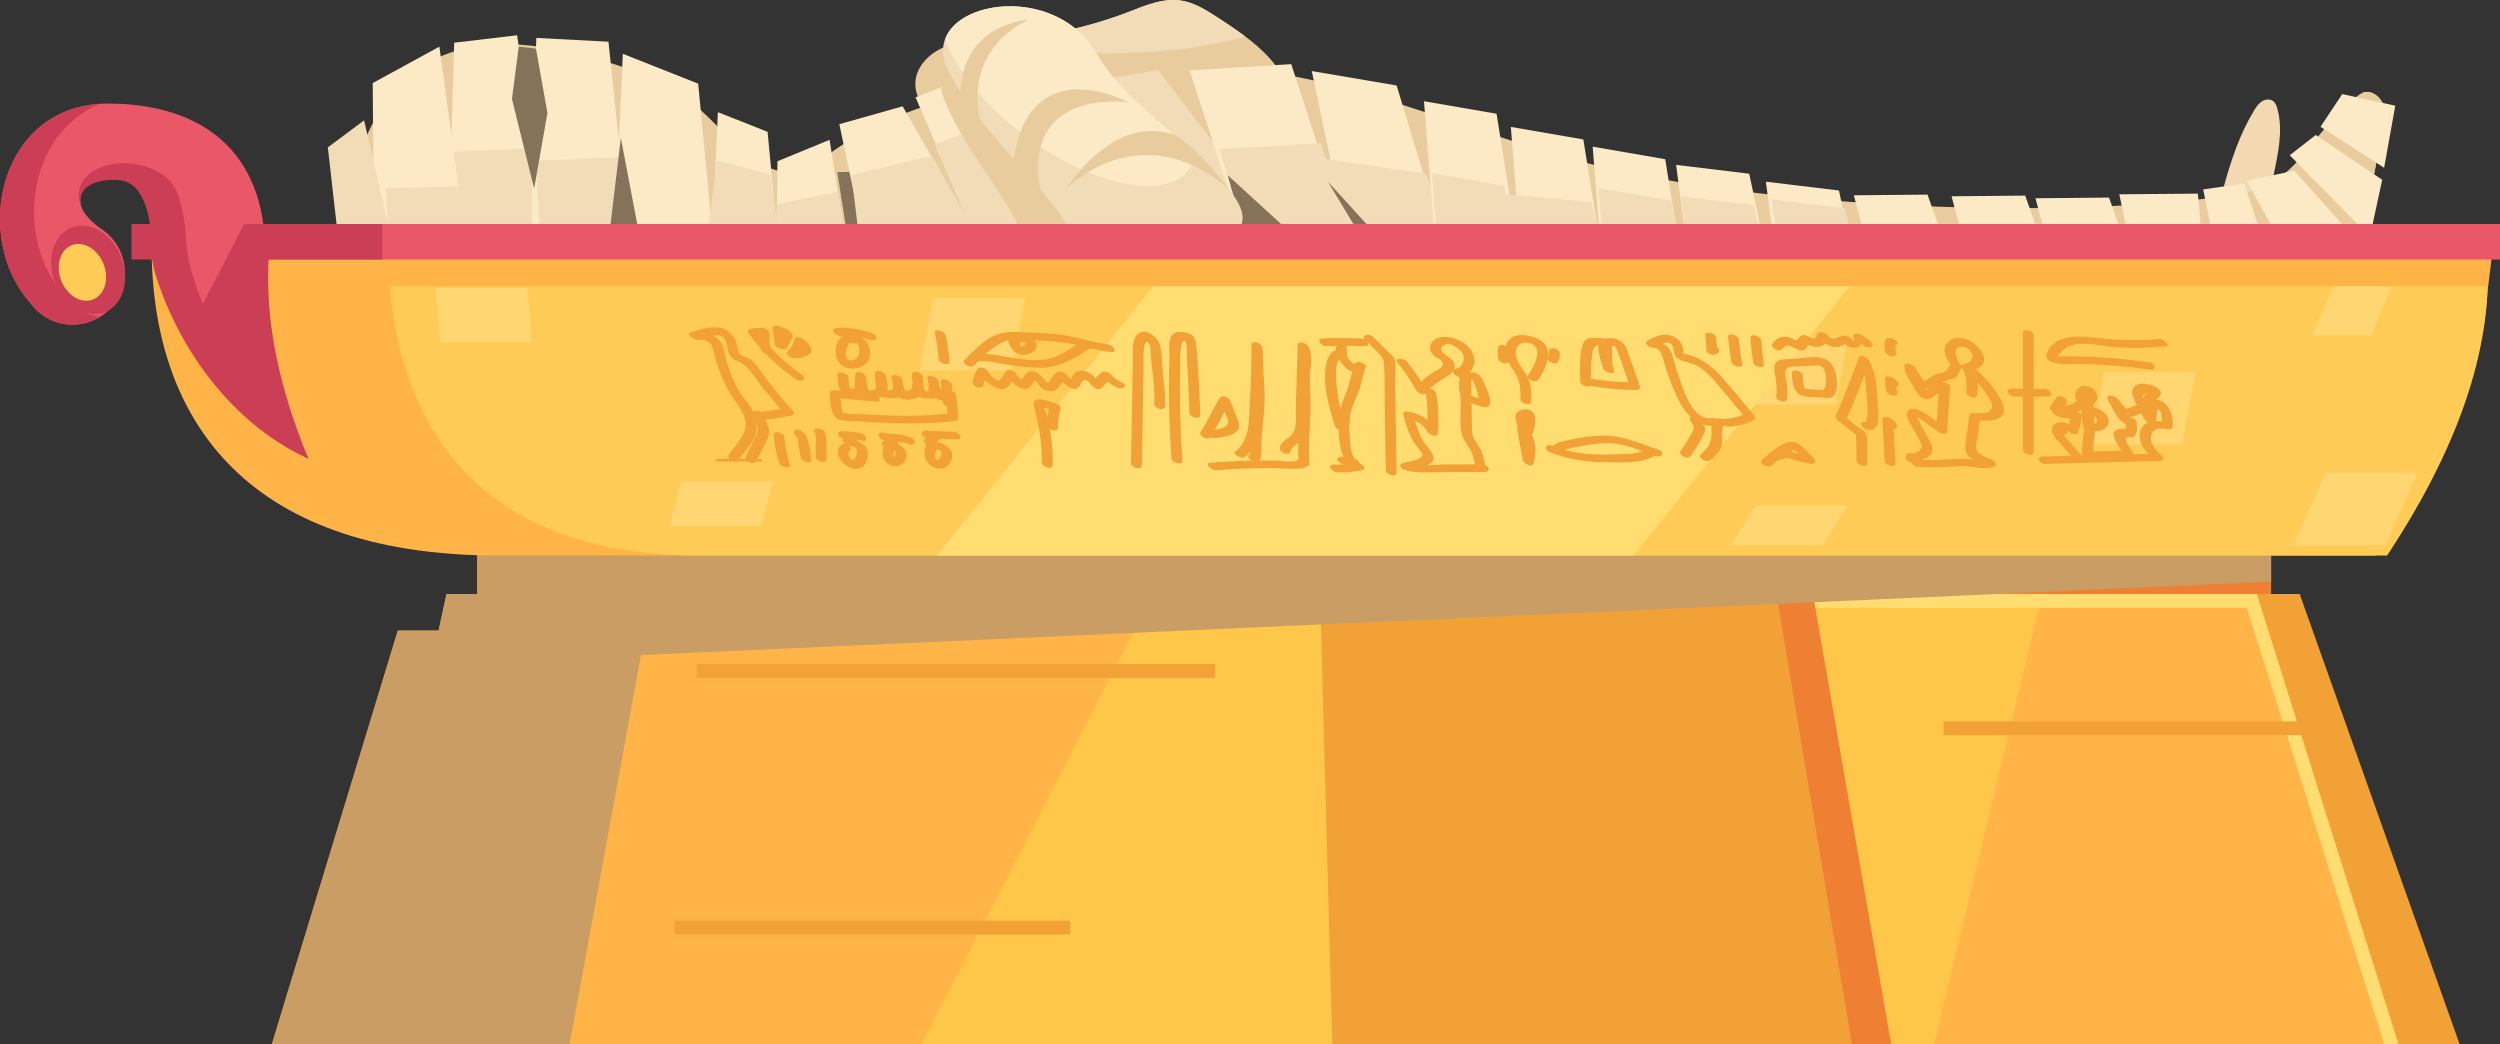 <?xml version="1.0" encoding="UTF-8"?><svg xmlns="http://www.w3.org/2000/svg" viewBox="0 0 328.99 137.39"><rect x="0" y="0" width="328.99" height="137.39" fill="#333333" stroke="none"/><defs><style>.d{fill:#f2a136;}.e{fill:#e8cc9e;}.f{fill:#ffd671;}.g{fill:#ffcb57;}.h{fill:#847259;}.i{isolation:isolate;}.j{fill:#c99d63;mix-blend-mode:multiply;}.k{fill:#ef7f33;}.l{fill:#f2dcb8;}.m{fill:#fce9c5;}.n{fill:#f2d9b1;}.o{fill:#ffc74a;}.p{fill:#ffdd71;}.q{fill:#cc3e56;}.r{fill:#ea5769;}.s{fill:#ffb448;}</style></defs><g class="i"><g id="a"/><g id="b"><g id="c"><g><polygon class="k" points="209 82.98 52.35 82.98 35.78 137.39 214.2 137.39 209 82.98"/><rect class="k" x="62.79" y="68.18" width="236.08" height="18.96"/><polygon class="d" points="302.63 78.17 58.76 78.17 45.91 137.39 323.67 137.39 302.63 78.17"/><polygon class="k" points="112.21 78.17 79.27 78.17 59.93 137.39 97.46 137.39 112.21 78.17"/><polygon class="s" points="296.98 78.17 80.93 78.17 69.54 137.39 315.62 137.39 296.98 78.17"/><polygon class="o" points="268.74 78.17 151.75 78.17 121.28 137.39 254.53 137.39 268.74 78.17"/><polygon class="p" points="295.68 79.99 313.75 137.39 315.62 137.39 296.98 78.17 80.93 78.17 80.58 79.99 295.68 79.99"/><polygon class="k" points="238.57 78.17 176.32 78.17 177.97 137.39 248.87 137.39 238.57 78.17"/><polygon class="d" points="233.76 78.17 173.72 78.17 175.32 137.39 243.7 137.39 233.76 78.17"/><rect class="d" x="88.76" y="121.16" width="52.08" height="1.82"/><rect class="d" x="91.68" y="87.39" width="68.24" height="1.82"/><rect class="d" x="255.76" y="94.93" width="49.86" height="1.82"/><polygon class="j" points="84.35 86.2 298.87 76.54 298.87 68.18 62.79 68.18 62.79 78.17 58.76 78.17 57.72 82.98 52.35 82.98 35.78 137.39 45.91 137.39 74.96 137.39 84.35 86.2"/><path class="n" d="M299.7,14.32c-.1-.38-.25-.78-.57-1.02-.43-.32-1.05-.24-1.49,.05-.44,.29-.75,.75-1.02,1.2-1.92,3.17-3.09,6.74-4.06,10.32-.52,1.89-1.15,4.02-2.89,4.93l8.32,.34c.31-2.32,.7-4.62,1.17-6.91,.6-2.94,1.33-6,.54-8.9Z"/><path class="e" d="M167.99,8.78c-1.98-2.68-4.83-4.56-7.62-6.39-1.6-1.04-3.26-2.11-5.16-2.35-2.28-.28-4.51,.69-6.66,1.52-5.6,2.15-11.54,3.39-17.53,3.68-2.17,.1-4.4,.09-6.44,.83-2.04,.74-3.91,2.45-4.11,4.61-.27,2.99,2.65,5.35,5.53,6.2,2.25,.66,4.66,.76,6.95,.3l36.56,1.01c1.41-3.02,.45-6.72-1.52-9.41Z"/><path class="l" d="M129.03,5.33c4.41,1.04,10.13,1.68,16.42,1.68,7.28,0,13.82-.85,18.41-2.21-1.13-.85-2.31-1.64-3.48-2.41-1.6-1.04-3.26-2.11-5.16-2.35-2.28-.28-4.51,.69-6.66,1.52-5.6,2.15-11.54,3.39-17.53,3.68-.66,.03-1.33,.06-1.99,.09Z"/><path class="e" d="M310.92,12.22c-.38,.14-.69,.41-1.01,.67-6.31,5.14-7.48,11.49-15.52,12.7-22.57,3.38-58.17,1.78-80.5-2.94-17.63-3.72-34.18-12.39-52.14-13.79-8.49-.66-17.01,.34-25.41,1.74-9.59,1.6-19.41,3.88-27.21,9.68-1.02,.76-2.03,1.59-3.23,2.03-5.16,1.89-9.47-3.92-13.5-7.65-3.18-2.94-7.2-4.85-11.34-6.14-10.35-3.22-21.45-4.96-28.79,3.02-3.84,4.18-7.35,12.88-6.45,18.48,.9,5.6,4.87,10.71,10.23,12.57l250.22,.04c2.74,.09,7.67-26.74,7.54-28.15s-1.56-2.78-2.89-2.28Z"/><path class="e" d="M310.92,12.22c-.38,.14-3.68,12.39-6.79,14.53-6.32,4.35-44.54,3.25-98.76,1.17-44.66-1.71-81.81-3.1-93.71-9.33-.86,.54-1.71,1.08-2.53,1.69-1.02,.76-2.03,1.59-3.23,2.03-2.31,.85-4.45,.14-6.47-1.22-2.47,6.69-14.26,10.69-28.46,9.16-9.98-1.07-18.78-4.63-23.99-9.15-1.05,3.14-1.57,6.36-1.16,8.93,.9,5.6,4.87,10.71,10.23,12.57l250.22,.04c2.74,.09,7.67-26.74,7.54-28.15s-1.56-2.78-2.89-2.28Z"/><polygon class="m" points="68.05 4.64 72.24 33.08 58.99 32.3 59.77 5.62 68.05 4.64"/><polygon class="m" points="80.07 5.49 82.88 32.17 69.64 31.48 70.58 4.99 80.07 5.49"/><polygon class="l" points="81.61 20.69 83.28 38.78 71.39 39.04 70.56 21.16 81.61 20.69"/><polygon class="l" points="70.01 19.54 70.03 38.65 58.21 38.87 59 19.99 70.01 19.54"/><polygon class="m" points="91.88 11.01 94.05 33.86 80.8 33.19 81.96 7.08 91.88 11.01"/><polygon class="h" points="81.7 18.15 84.53 33.02 79.9 33.26 81.7 18.15"/><polygon class="h" points="112.55 37.6 110.18 22.65 114.82 22.56 112.55 37.6"/><polygon class="m" points="49.05 10.93 49.22 33.87 61.37 32.03 57.82 6.14 49.05 10.93"/><polygon class="l" points="50.76 24.76 51.55 39.84 63.73 38.37 61.37 24.53 50.76 24.76"/><polygon class="m" points="101.01 17.35 102.44 32.41 93.71 31.97 94.47 14.76 101.01 17.35"/><polygon class="l" points="101.44 23 103.22 38.16 92.35 37.13 94.34 21.1 101.44 23"/><polygon class="m" points="109.17 18.4 111.3 31.83 102.17 33.2 102.31 21.22 109.17 18.4"/><polygon class="m" points="118.78 13.99 127.55 29.31 113.62 31.25 110.45 16.34 118.78 13.99"/><polygon class="l" points="152.43 9.25 167.79 29.43 153.84 29.06 144.56 10.46 152.43 9.25"/><polygon class="m" points="169.92 8.44 177.27 30.98 163.46 30.47 156.54 9.26 169.92 8.44"/><polygon class="l" points="173.82 18.83 181.16 41.37 167.35 40.86 160.43 19.65 173.82 18.83"/><polygon class="m" points="183.79 11.25 190.52 33.48 177.21 31.05 172.62 9.35 183.79 11.25"/><polygon class="l" points="187.7 22.88 195.97 45.16 180.16 42.64 174.44 20.91 187.7 22.88"/><path class="h" d="M164.47,33.5c-.13-.65-2.92-10.45-2.92-10.45l9.03,8.25,8.7,.13-4.54-7.53,9.35,10.26-19.61-.65Z"/><polygon class="m" points="196.94 14.97 200.43 36.78 189.06 34.64 187.39 13.32 196.94 14.97"/><polygon class="l" points="197.97 24.45 201.47 46.26 190.1 44.12 188.43 22.8 197.97 24.45"/><polygon class="m" points="208.36 18.35 211.86 40.15 200.49 38.02 198.82 16.7 208.36 18.35"/><polygon class="l" points="209.42 26.58 214.45 47.95 200.58 46.53 197.78 25.53 209.42 26.58"/><polygon class="m" points="219.14 20.95 222.63 42.75 211.27 40.62 209.59 19.3 219.14 20.95"/><polygon class="l" points="219.92 26.4 223.41 48.2 212.05 46.07 210.37 24.75 219.92 26.4"/><polygon class="m" points="230.19 22.86 234.8 44.45 223.34 42.91 220.57 21.7 230.19 22.86"/><polygon class="l" points="230.81 27.01 235.42 48.6 223.96 47.06 221.19 25.85 230.81 27.01"/><polygon class="m" points="242 25.07 246.62 46.66 235.16 45.12 232.38 23.91 242 25.07"/><polygon class="l" points="242.78 27.4 247.4 49 235.93 47.45 233.16 26.25 242.78 27.4"/><polygon class="m" points="253.65 25.61 261.01 46.43 249.44 46.37 243.96 25.7 253.65 25.61"/><polygon class="m" points="266.51 25.74 273.86 46.56 262.3 46.5 256.82 25.83 266.51 25.74"/><polygon class="m" points="277.54 26 284.9 46.82 273.34 46.76 267.86 26.09 277.54 26"/><polygon class="m" points="289.23 25.48 290.95 44.15 283.12 45.59 278.89 25.57 289.23 25.48"/><polygon class="m" points="295.34 24.16 301.3 42.36 293.97 44.94 289.93 24.92 295.34 24.16"/><polygon class="m" points="301.92 22.46 310.75 32.32 304.31 39.48 295.65 23.8 301.92 22.46"/><polygon class="m" points="304.75 17.76 313.49 23.66 311.87 31.15 301.32 20.43 304.75 17.76"/><polygon class="m" points="308.23 12.38 315.21 13.91 313.74 22.08 305.37 16.69 308.23 12.38"/><polygon class="l" points="122.64 20.5 131.39 36.2 113.92 38.36 112.04 23.02 122.64 20.5"/><polygon class="m" points="128.13 9.83 142.57 30.35 129.07 32.68 120.48 12.8 128.13 9.83"/><polygon class="l" points="130.66 16.07 145.1 36.58 131.6 38.91 123.01 19.03 130.66 16.07"/><polygon class="l" points="110.31 25.2 111.68 34.27 102.48 35.05 102.28 26.88 110.31 25.2"/><polygon class="l" points="43.14 19.39 44.85 34.41 51.79 32.62 47.91 15.84 43.14 19.39"/><path class="e" d="M157.61,27.71c-3.37-6.62-7.94-12.43-13.54-17.24-1.23-1.05-2.55-2.08-4.33-2.42-1.89-.36-4.14,.09-6.33,.54-2.45,.51-4.89,1.04-7.35,1.6-.75,.17-1.7,.49-2.05,1.2-.21,.43-.09,.82,.04,1.17,2.66,7.06,8.02,12.35,10.97,19.23,6.09,.58,12.31,.89,18.65,.9,1.21,0,2.71-.14,3.71-1.2,1.17-1.24,.77-2.72,.23-3.77Z"/><g><path class="l" d="M162.39,25.81c-5.14-7.24-13.75-11.4-18.15-18.87-6.04-10.26-23.77-6.31-19.47,2.28,4.02,8.02,11.33,13.52,16.11,21.05,6.25,.64,12.55,.98,18.89,.98,1.21,0,2.67-.15,3.39-1.31,.84-1.35,.04-2.97-.78-4.13Z"/><path class="m" d="M156.4,22.38c.47-.64,.72-1.4,.82-2.24-4.62-4.25-9.87-7.89-12.99-13.2-4.95-8.42-17.77-7.27-19.84-1.84,1.36,4.07,5.27,8.96,10.84,13.03,8.74,6.38,18.22,8.28,21.17,4.24Z"/></g><path class="s" d="M327.18,32.34H19.94c0,21.82,11.43,40.77,45.71,40.77h246.99c10.9-14.83,15.89-28.45,14.54-40.77Z"/><path class="g" d="M327.2,32.34H51.1c0,21.82,10.27,40.77,41.08,40.77h221.95c9.8-14.83,14.28-28.45,13.07-40.77Z"/><g><polygon class="f" points="318.15 62.2 306.07 62.2 301.79 71.75 313.87 71.75 318.15 62.2"/><polygon class="f" points="243.16 44.28 231.08 44.28 229.52 53.24 241.6 53.24 243.16 44.28"/><polygon class="f" points="101.75 63.37 89.67 63.37 88.11 69.21 100.19 69.21 101.75 63.37"/><polygon class="f" points="69.41 37.85 57.34 37.85 57.92 45.06 70 45.06 69.41 37.85"/><polygon class="f" points="243.16 66.49 231.08 66.49 227.77 71.75 239.85 71.75 243.16 66.49"/><polygon class="f" points="288.93 48.96 276.86 48.96 275.1 58.5 287.18 58.5 288.93 48.96"/><polygon class="f" points="134.86 39.22 122.78 39.22 121.03 48.76 133.11 48.76 134.86 39.22"/><polygon class="f" points="314.88 37.43 307.16 37.43 304.28 44.12 312 44.12 314.88 37.43"/></g><polygon class="p" points="123.29 73.11 214.97 73.11 247.7 32.34 156.03 32.34 123.29 73.11"/><polygon class="s" points="328.09 32.27 38.83 32.99 38.83 37.66 327.44 37.66 328.09 32.27"/><g><path class="d" d="M129.38,50.77c.13-.59,.33-1.09,.63-1.62-.43-.06-.87-.12-1.3-.18,.57,.94,1.63,1.79,2.67,2.17,1.16,.41,1.66-.75,2.29-1.55l-1.23-.28c.51,.7,1.26,1.65,2.16,1.86,.99,.23,1.3-.91,1.93-1.44-.2,.03-.4,.07-.6,.1,.31,.06,.82,.96,1.11,1.19,.31,.25,.69,.45,1.1,.47,1.2,.07,1.38-1.17,2.21-1.71-.37-.05-.74-.11-1.12-.16,.52,.51,1.48,1.73,2.35,1.54,.22-.05,.33-.15,.48-.32,.14-.16,.16-.47,.31-.61,.58-.54,.99,.14,1.35,.56,.22,.27,.92,.64,1.23,.28,.39-.45,.8-.88,1.24-1.29-.37-.05-.74-.11-1.12-.16,.57,.57,1.19,1.02,1.91,1.39,.67,.34,1.58-.22,.69-.66-.62-.31-1.13-.68-1.62-1.17-.24-.24-.83-.42-1.12-.16-.44,.41-.85,.83-1.24,1.29,.41,.09,.82,.19,1.23,.28-.6-.71-1.42-1.69-2.42-1.81-.37-.04-.73,.03-1.03,.26-.3,.23-.54,1.06-.79,1.17,.23,.01,.45,.02,.68,.03-.41-.2-.84-.75-1.16-1.07-.28-.28-.78-.38-1.12-.16-.33,.22-.49,.45-.71,.76-.35,.5-.3,.91-.85,.31-.38-.42-.73-.93-1.28-1.13-.53-.2-.85-.12-1.24,.24-.27,.25-.42,.77-.73,.97,.43,.05,.44-.04,.03-.28-.25-.24-.46-.5-.65-.78-.2-.27-.95-.64-1.23-.28-.31,.4-.77,1.28-1.27,1.49,.23,.01,.45,.02,.68,.03-.78-.27-1.5-.87-1.92-1.57-.22-.36-1.05-.62-1.3-.18-.3,.53-.49,1.03-.63,1.62-.14,.62,1.25,1.13,1.38,.56h0Z"/><path class="d" d="M128.17,48.12c1.09-1.1,2.22-2.34,3.64-3.02,1.51-.72,3.33-.37,4.95-.29,1.62,.09,3.2,.18,4.78,.55,1.56,.36,3.08,.79,4.68,.97,.96,.11,.22-.94-.4-1.01-1.93-.22-3.76-.88-5.67-1.2-1.69-.28-3.42-.3-5.13-.39-1.53-.08-3-.17-4.4,.55-1.42,.74-2.56,1.95-3.68,3.07-.47,.48,.83,1.18,1.24,.76h0Z"/><path class="d" d="M128.59,47.56c1.41-.17,3.01,.31,4.42,.5,1.29,.17,2.59,.32,3.89,.34,2.47,.03,4.4-1.2,6.44-2.48,.66-.41-.54-1.21-1.02-.91-.96,.6-1.93,1.18-2.93,1.7-1.4,.72-2.74,.73-4.28,.62-2.34-.17-4.91-1.03-7.25-.75-.87,.1,.17,1.06,.74,.99h0Z"/><path class="d" d="M133.13,43.88c-1.02,.47-.17,2.05,.48,2.48,.49,.33,1.09,.43,1.66,.25,.44-.14,.97-.39,1.12-.87,.37-1.2-1.66-1.7-2.46-1.68-.5,0-.96,.22-1.07,.74-.12,.57,.25,1.05,.62,1.43,.22,.23,.71,.38,1.01,.23,.32-.16,.18-.48-.02-.68-.19-.2-.37-.64,0-.72,.26-.05,.68,.01,.42,.31-.12,.14-.29,.17-.44,.25-.11,0-.15,.02-.13,.09,.1,.06,.1,.04,0-.06-.05-.15-.41-.77-.17-.88,.69-.32-.51-1.14-1.02-.91h0Z"/><path class="d" d="M94.43,60.73h5.74c.33,0,.08-.34-.13-.34h-5.74c-.33,0-.08,.34,.13,.34h0Z"/><path class="d" d="M97.16,60.57c.97-1.38,2.65-2.86,2.39-4.65-.12-.83-.3-1.66-.77-2.37-.56-.85-1.24-1.53-1.72-2.44-.49-.92-.9-1.88-1.24-2.87-.33-.97-.4-2.15-.88-3.06-.72-1.34-2.36-1.53-3.72-1.49l.71,.96c.8-.28,1.66-.51,2.51-.52,1.09,0,1.16,1.12,1.35,1.95,.21,.89,.6,1.16,1.41,1.51,1.37,.59,2.01,1.95,2.91,3.1,.97,1.24,2.01,2.43,3.05,3.61l.24-.59c-.73,.14-1.47,.26-2.21,.34-.65,.07-1.74,.37-2.27-.1-.48-.43-1.72-.2-.99,.44,1.58,1.4,4.35,.66,6.2,.3,.29-.06,.46-.34,.24-.59-1.39-1.58-2.77-3.16-3.99-4.88-.46-.65-.88-1.34-1.51-1.85-.43-.35-1.22-.44-1.54-.82-.34-.42-.29-1.28-.57-1.81-.3-.55-.74-1.11-1.32-1.39-1.31-.64-3.25-.07-4.54,.39-.69,.24,.38,.97,.71,.96,1.04-.03,1.92,.05,2.21,1.2,.17,.7,.33,1.39,.56,2.07,.45,1.37,1.04,2.7,1.78,3.93,.8,1.32,1.72,2.1,1.96,3.72,.22,1.5-1.38,3.02-2.21,4.21-.4,.57,.92,1.23,1.24,.76h0Z"/><path class="d" d="M99.12,54.52c.11,.5,.3,.93,.47,1.4,.21,.58,.21,.7-.06,1.29-.46,.99-.93,1.97-1.42,2.94-.27,.54,1.1,1.12,1.38,.56,.56-1.12,1.34-2.34,1.69-3.54,.25-.86-.51-1.74-.7-2.59-.12-.55-1.54-.82-1.36-.06h0Z"/><path class="d" d="M110.81,58.48c-1.78,1.13,.96,3.94,2.53,3.07,.74-.41,1.08-1.67,.75-2.43-.39-.9-1.63-1.23-2.48-1.44l.53,.93c.42-.14,.89-.4,.6-.92-.27-.5-1.12-.66-1.6-.85,.01,.31,.02,.62,.03,.92,.75-.02,1.46,.04,2.19,.22,.96,.23,.71-.78-.04-.96-.84-.2-1.69-.29-2.56-.27-.76,.02-.5,.72,.03,.92,.3,.12,.66,.21,.94,.37-.12-.16-.24-.33-.36-.49-.07,.07-.16,.12-.27,.13-.65,.22,.27,.87,.53,.93,.27,.07,.82,.15,1.01,.37,.22,.26,.11,.7,.03,.98-.41,1.44-1.43-.24-.85-.61,.66-.42-.54-1.21-1.02-.91h0Z"/><path class="d" d="M117.59,58.08c-1.07-.29-1.52,.79-1.46,1.7,.06,.92,.94,1.65,1.86,1.58,.79-.06,1.5-.96,1.3-1.76-.27-1.05-1.63-1.38-2.54-1.53,.21,.29,.43,.57,.64,.86,.45-.36,1.16-.73,.63-1.34-.44-.5-1.33-.62-1.95-.66-.79-.05-.45,.73,.03,.92,1.09,.45,2.3,.14,3.42,.55,.25,.09,.73,.18,.86-.14,.12-.31-.28-.61-.52-.7-.55-.2-1.11-.35-1.7-.43-.54-.07-1.22,.08-1.72-.13l.03,.92c.21,.01,.46,.03,.64,.15-.11-.12-.22-.24-.33-.36-.04-.09-.51,.35-.64,.45-.41,.33,.39,.82,.64,.86,.33,.06,.76,.06,.99,.32,.26,.29-.01,.57-.18,.86l-.16,.13,.18,.02c.03-.1-.06-.36-.06-.48,.01-.21,.1-.4,.14-.61,.05-.25,.21-.15-.06-.23,.26,.07,.68,.01,.69-.32,0-.35-.46-.56-.73-.64h0Z"/><path class="d" d="M122.21,58.23c-.71,.49-.68,1.8-.26,2.47,.44,.7,1.42,1.18,2.23,.9,.78-.26,1.35-1.33,1.05-2.12-.16-.42-.54-.73-.92-.95-.19-.1-.38-.18-.58-.25-.16-.06-.76-.12-.84-.23,.03,.13,.05,.25,.08,.38,.17-.26,.58-.48,.82-.66,.27-.21-.09-.61-.27-.71-.62-.33-1.21-.47-1.91-.38-.3,.04-.39,.28-.28,.53,.13,.29,.55,.45,.85,.47,1.24,.08,2.48,.12,3.73,.13,.98,0,.25-1-.4-1.01-1.24-.01-2.49-.05-3.73-.13l.57,1c.16,.02,.32,.04,.48,.06l-.27-.71c-.34,.26-.73,.5-.96,.87-.07,.11,.02,.3,.08,.38,.21,.3,.52,.47,.85,.61,.34,.14,1.16,.2,1.34,.56,.15,.3-.32,1.44-.72,.99-.28-.32,.01-1.22,.3-1.43,.51-.36-.76-1.1-1.24-.76h0Z"/><path class="d" d="M101.81,57.2c.1,1.29,.34,2.55,.74,3.78,.17,.54,1.6,.79,1.36,.06-.37-1.15-.59-2.32-.68-3.52-.04-.58-1.47-.97-1.42-.31h0Z"/><path class="d" d="M104.77,57.37c.24,.17,.25,.95,.3,1.21,.1,.54,.2,1.07,.29,1.61,.1,.58,1.54,.94,1.42,.31-.23-1.26-.19-2.99-1.32-3.8-.63-.45-1.5,.09-.69,.66h0Z"/><path class="d" d="M107.22,56.96c.25,.39,.12,1.13,.12,1.56v1.6c0,.58,1.41,.99,1.42,.31v-2.1c0-.59,0-1.08-.32-1.58-.32-.49-1.7-.54-1.22,.2h0Z"/><path class="d" d="M105.48,49.3c-2.23-1.54-4.14-3.43-5.75-5.61l-.24,.59c.28-.03,.8-.18,1.09-.13-.23-.17-.47-.34-.7-.51,.07,.19-.12,.89-.11,1.1,.03,.51,.19,.96,.42,1.42,.25,.5,1.7,.72,1.36,.06-.41-.81-.23-1.26-.27-2.08-.01-.28,.03-.4-.17-.64-.54-.64-1.69-.29-2.36-.21-.32,.04-.42,.34-.24,.59,1.74,2.37,3.85,4.4,6.27,6.07,.64,.44,1.51-.1,.69-.66h0Z"/><path class="d" d="M103.35,45.6c-.09-.7-.19-1.4-.29-2.1-.29,.09-.59,.18-.88,.26l.56,.24c.09,.04,.19,.08,.28,.12l.14,.06c-.18-.29-.3-.35-.35-.18-.12,.11-.21,.41-.28,.56l-.33,.64c-.28,.53,1.09,1.12,1.38,.56,.17-.33,.35-.67,.52-1,.13-.26,.25-.5,.14-.79-.24-.61-1.16-.81-1.7-1.04-.21-.09-.94-.18-.88,.26,.09,.7,.19,1.4,.29,2.1,.08,.58,1.51,.95,1.42,.31h0Z"/><path class="d" d="M104.9,47.01c.51-.52,.87-1.15,1.06-1.85-.4-.02-.79-.04-1.19-.06,.11,.1,.62,.55,.58,.67-.03,.08-.29,.14-.35,.17-.19,.08-.37,.16-.56,.24-.32,.14-.18,.5,.02,.68,.25,.22,.68,.37,1.01,.23,.41-.18,1.26-.37,1.32-.92,.06-.57-.65-1.16-1.02-1.51-.21-.19-1.06-.53-1.19-.06-.17,.63-.46,1.18-.92,1.65-.47,.48,.83,1.18,1.24,.76h0Z"/><path class="d" d="M112.56,44.42c-2.87-1.65-3.77,3.92-.57,4.09,1.38,.07,2.59-.73,2.52-2.17-.08-1.57-1.42-2.32-2.75-2.79l.03,.92,.69,.04c-.19-.33-.38-.67-.57-1-.51,.03-.97-.05-1.44-.24l.2,.91c1.37-.19,2.69,.19,3.99,.57,.27,.08,.67,0,.69-.32,.03-.35-.48-.56-.73-.64-1.54-.45-3.08-.82-4.69-.6-.68,.09-.16,.77,.2,.91,.82,.33,1.63,.44,2.51,.39,.31-.02,.38-.29,.28-.53-.12-.29-.56-.45-.85-.47-.23-.01-.46-.03-.69-.04-.78-.05-.47,.74,.03,.92,.5,.18,1.13,.36,1.45,.83,.35,.53,.34,1.53-.17,1.94-.63,.5-1.32,.43-1.37-.46-.02-.3,.02-.62,.12-.9,.04-.1,.36-.73,.41-.7,.66,.38,1.56-.17,.69-.66h0Z"/><path class="d" d="M110.18,49.36c.13,.78,.06,1.95,.81,2.43,.78,.51,2.06,.35,2.93,.31,.27-.01,.61-.13,.48-.48-.26-.66-.39-1.29-.43-1.99-.03-.57-1.42-1-1.42-.31,0,.73-.29,1.95,.2,2.58,.46,.59,1.45,.52,2.1,.48,.59-.03,1.45,.02,1.78-.58,.35-.65,.11-1.78-.1-2.45-.13-.43-1.4-.86-1.39-.19,.01,.84,.08,1.66,.22,2.49,.07,.4,.54,.65,.91,.66,.59,.01,1.83,.29,2.33-.2,.53-.52,.25-1.62,.08-2.23-.45-.02-.91-.04-1.36-.06,.34,.74,.04,1.58,.65,2.21,.39,.4,.98,.58,1.53,.57,.47,0,1.24-.17,1.61-.51,.59-.54,.3-1.76,.3-2.47-.47-.1-.95-.21-1.42-.31,.19,1.27,.02,2.9,1.61,3.1,.41,.05,1.58,.16,1.91-.22,.41-.46,.01-1.49-.07-2.05-.46-.06-.93-.12-1.39-.19,.32,1.05,.48,2.51,1.78,2.73,1.35,.23,1.63-1.08,1.41-2.11-.11-.52-1.48-1.02-1.42-.31,.07,.9,.14,1.8,.22,2.69l1.42,.31c-.13-.36-.04-.68,.28-.97-.44-.18-.89-.36-1.33-.54,.16,1,.25,1.99,.25,3,.11-.11,.23-.22,.34-.34-2.44,.27-4.89,.34-7.34,.28-1.13-.03-2.27-.08-3.4-.14-1.23-.07-2.63,.01-3.83-.3,.21,.13,.42,.25,.63,.38-.4-.58-.37-1.9-.48-2.61-.17,.12-.34,.23-.51,.35l5.22,.48c.97,.09,.23-.95-.4-1.01l-5.22-.48c-.19-.02-.55,.09-.51,.35,.15,1,.02,2.8,1.03,3.4,.51,.3,1.24,.25,1.81,.29,.97,.06,1.94,.12,2.91,.18,3.61,.19,7.23,.23,10.83-.18,.18-.02,.34-.15,.34-.34,0-1.01-.09-2-.25-3-.08-.47-.95-.93-1.33-.54-.42,.43-.57,.82-.46,1.42,.09,.54,1.48,1,1.42,.31-.07-.9-.14-1.8-.22-2.69l-1.42-.31c.12,.38,.14,.77,.06,1.17,.07,.28,.07,.28-.01,0-.21-.42-.31-.97-.44-1.42-.13-.44-1.49-.82-1.39-.19,.04,.25,.52,2.22-.31,1.59-.28-.21-.25-1.46-.3-1.81-.08-.54-1.43-1.02-1.42-.31,0,.62,.34,2.07-.54,2.18-.7,.09-.52-1.12-.75-1.61-.21-.47-1.58-.85-1.36-.06,.07,.28,.3,1.23,0,1.52-.17,.15-1.25-.03-1.45-.03,.3,.22,.61,.44,.91,.66-.14-.83-.21-1.65-.22-2.49-.46-.06-.93-.12-1.39-.19,.1,.33,.35,1.41,.13,1.76-.33,.52-1.44,.41-1.96,.26,.23,.17,.47,.34,.7,.51-.27-.52-.07-1.6-.07-2.19l-1.42-.31c.04,.79,.2,1.51,.49,2.25,.16-.16,.32-.32,.48-.48-.28,.01-1.48,.19-1.67,0-.2-.21-.19-1.13-.24-1.42-.09-.58-1.52-.95-1.42-.31h0Z"/><path class="d" d="M124.95,47.58c-.09-1.17-.26-2.32-.5-3.47-.12-.57-1.55-.93-1.42-.31,.24,1.15,.4,2.3,.5,3.47,.05,.58,1.48,.97,1.42,.31h0Z"/><path class="d" d="M138.54,61.21c.01-1.69-.12-3.37-.44-5.03-.12-.63-.23-1.32-.44-1.92-.21-.58-.51-.63,.04-.54,.39,.06,.79,.21,1.18,.31-.24-.25-.47-.51-.71-.76-.24,.9-.36,1.78-.38,2.71-.01,.58,1.41,.99,1.42,.31,.02-.85,.12-1.65,.34-2.47,.11-.41-.39-.67-.71-.76-.9-.24-3.16-1.29-2.74,.47,.6,2.46,1.03,4.81,1.01,7.36,0,.58,1.42,.99,1.42,.31h0Z"/><path class="d" d="M150.26,61.27c.08-4.26,.16-8.51,.23-12.77,.02-.9-.06-1.85,.06-2.74,.08-.56,.33-1.13,.72-.42,.22,.4,.14,1.15,.18,1.59,.19,2.04,.59,4.2,.43,6.25-.04,.57,1.37,1,1.42,.31,.11-1.43-.13-2.88-.26-4.3-.11-1.22-.08-2.56-.38-3.74-.32-1.28-2.34-2.65-3.25-1.09-.5,.86-.31,2.16-.33,3.09-.03,1.47-.05,2.95-.08,4.42-.06,3.03-.11,6.06-.17,9.08-.01,.58,1.41,.99,1.42,.31h0Z"/><path class="d" d="M155.59,60.66c-.29-4.25-.39-8.51-.28-12.77,0-.27-.1-3.37,.67-3.02,.26,.12,.23,2.77,.25,3.07,.15,2.13,.24,4.26,.29,6.39,.01,.58,1.44,.99,1.42,.31-.07-2.92-.23-5.84-.48-8.76-.07-.83-.09-1.6-.95-1.97-.58-.25-1.57-.37-2.12,.04-.73,.55-.47,2.12-.49,2.89-.05,1.45-.07,2.89-.07,4.34,0,3.05,.12,6.11,.33,9.15,.04,.58,1.47,.98,1.42,.31h0Z"/><path class="d" d="M159.25,57.55c1.01-1.46,1.66-3.12,2.63-4.61-.46-.1-.92-.2-1.37-.31l.57,1.44c.16,.41,.48,.93,.53,1.37,.11,.99-1.75,1.14-2.45,1.22,.36,.22,.72,.43,1.08,.65l-.02,.06c.47-.49-.84-1.18-1.24-.76-.12,.13-.15,.22-.16,.39-.01,.47,.72,.69,1.08,.65,.84-.09,2.59-.3,3.06-1.16,.27-.5-.02-1.1-.2-1.57-.29-.75-.59-1.49-.88-2.23-.18-.45-1.07-.78-1.37-.31-.92,1.42-1.53,3.01-2.49,4.41-.39,.57,.92,1.23,1.24,.76h0Z"/><path class="d" d="M160.02,61.89c2.39-.2,4.79-.3,7.19-.29,1.14,0,2.3,.1,3.44,.08,.58-.01,1.06-.03,1.49-.46,.47-.48-.83-1.18-1.24-.76-.52,.52-2.41,.16-3.11,.15-.98-.01-1.97-.01-2.95,0-1.86,.04-3.71,.14-5.56,.29-.86,.07,.17,1.03,.74,.99h0Z"/><path class="d" d="M172.31,61.05c-.19-2.93,.23-5.84,.14-8.77-.04-1.28-.15-2.53,.02-3.81,.14-1.1,.21-2.02-.38-2.99-.2-.33-1.3-.69-1.32-.06-.08,2.75-.17,5.51-.25,8.26-.03,1.06,.22,2.69-.54,3.54-.55,.62-1.38,.79-1.57,1.69-.13,.62,1.26,1.13,1.38,.56,.19-.87,1.22-1.1,1.69-1.8,.58-.86,.41-2.2,.44-3.18l.27-8.75c-.44-.02-.88-.04-1.32-.06,.63,1.03,.13,2.37,.07,3.48-.07,1.25,.1,2.51,.1,3.76,0,2.61-.32,5.21-.15,7.82,.04,.58,1.46,.98,1.42,.31h0Z"/><path class="d" d="M164.34,59.88l-.05,.07c-.1,.16,.08,.41,.2,.5l.09,.07c.24,.18,.84,.47,1.12,.16,.5-.57,.24-2.1,.3-2.81,.11-1.4,.29-2.8,.38-4.21,.08-1.3,.05-2.59-.07-3.89-.12-1.36-.01-2.73-.2-4.08-.08-.54-1.42-1.02-1.42-.31,0,2.52-.06,5.05-.22,7.57-.13,2.15,.07,5.02-1.88,6.42-.51,.37,.76,1.11,1.24,.76,1.87-1.34,1.85-3.85,2-5.93,.2-2.83,.29-5.67,.28-8.51l-1.42-.31c.16,1.14,.06,2.29,.14,3.43,.1,1.29,.21,2.54,.16,3.83-.05,1.25-.19,2.5-.31,3.74-.06,.62-.12,1.25-.15,1.87-.02,.31,.12,1.45-.07,1.66,.37,.05,.74,.11,1.12,.16l-.09-.07c.07,.17,.13,.33,.2,.5l.05-.07c.31-.49-1.04-1.09-1.38-.56h0Z"/><path class="d" d="M175.9,62.16c1.12,.05,2.2-.04,3.3-.29,.86-.2-.13-.97-.57-1-.56,0-1.05-.18-1.48-.54-.22,.21-.44,.43-.66,.64,.72,.26,1.34,.34,2.1,.28,.85-.07-.12-.98-.57-1h-.26l.7,.27c-.77-.58-.79-2.44-.86-3.36-.09-1.12-.02-2.27,.29-3.36,.27-.97,.81-1.83,1.1-2.79,.26-.87,.31-1.76,.73-2.59,.27-.53-.98-1.03-1.31-.66-.44,.48-1.27-1.06-1.45-1.24-.24-.23-.54-.4-.88-.43-.98-.07-1.42,1.11-1.57,1.89-.5,2.59,.38,5.68,1.19,8.13,.12,.37,1,.78,1.3,.41,.2-.24,.23-.31,.23-.62,0-.58-1.41-.99-1.42-.31l-.05,.18c.43,.14,.87,.27,1.3,.41-.53-1.61-.91-3.25-1.1-4.93-.08-.74-.53-4,.69-4.15l-.86-.27c.77,.62,.92,1.58,1.93,1.98,.67,.27,1.43,.28,1.94-.28-.44-.22-.87-.44-1.31-.66-.6,1.18-.66,2.55-1.2,3.77-.59,1.33-.95,2.64-.98,4.11-.03,1.61,.01,5.42,2.28,5.52-.19-.33-.38-.67-.57-1l-1.03-.14c-.46-.16-1.31,.14-.66,.64,.87,.67,1.77,1.03,2.87,1.1-.19-.33-.38-.67-.57-1-.99,.23-1.95,.32-2.97,.27-.97-.05-.24,.98,.4,1.01h0Z"/><path class="d" d="M177.24,46.98c.03-.77,.12-1.79-.63-2.23-.71-.43-1.74-.22-2.53-.21,.13,.34,.27,.67,.4,1.01,1.71-.06,3.41-.06,5.12,.01,.97,.04,.24-.98-.4-1.01-1.71-.07-3.41-.08-5.12-.01-.98,.04-.25,1.02,.4,1.01,.45,0,1.05-.12,1.49-.03,.22-.02,.22,0,0,.04-.17-.01-.22,.06-.15,.22-.07,.17,.01,.71,0,.89-.02,.58,1.4,1,1.42,.31h0Z"/><path class="d" d="M183.78,62.21c-.05-3.39-.1-6.77-.15-10.16-.01-.83-.02-1.65-.04-2.48,0-.67,.17-1.66-.05-2.29-.15-.45-.71-.82-1.03-1.14l-1.83-1.82c-.46-.46-1.68-.24-.99,.44,.5,.5,1,.99,1.5,1.49,.64,.64,.91,.87,.96,1.77,.09,1.56,.05,3.14,.07,4.71l.14,9.16c0,.58,1.43,.99,1.42,.31h0Z"/><path class="d" d="M183.92,47.75c.92,1.12,1.73,2.31,2.43,3.58,.18,.32,.98,.83,1.3,.41,.85-1.09,1.86-1.6,2.97-2.35,.63-.43,1.06-1.11,.63-1.85-.32-.56-2.01-1.1-1.48-1.9,.66-1,2.52,.34,2.75,.96,.31,.82-.09,1.79-1,1.96-.56,.11-.3,.61,.02,.83,.88,.6,1.68,.67,2.71,.64l-.7-.28c.37,.27,.58,1.05,.72,1.47,.09,.25,.17,.51,.23,.76,.04,.22,.09,.44,.13,.65,.19-.15,.16-.23-.1-.25-.21-.06-.72-.19-.87-.34-.38-.36-.06,.13-.18-.42-.14-.64,.03-1.5,.09-2.13-.47-.1-.95-.21-1.42-.31l.07,3.98c.02,1.24-.13,2.65,.12,3.86,.22,1.05,1.09,1.78,1.44,2.79,.36,1.05,.06,1.59,1.1,2.12,.05-.28,.1-.56,.14-.83-1.59,0-3.18,.02-4.77,.02-1.56,0-3.65,.36-5.14-.12l.2,.91c.84-.23,3.66-.45,3.31-1.86-.17-.7-.99-1.4-1.35-2.04-.56-1.01-.96-2.1-1.2-3.23-.23,.11-.46,.21-.69,.32,1.16,.21,1.94,.83,2.53,1.83,.2,.34,1.29,.69,1.32,.06,.08-1.78,.12-3.54-.27-5.29-.13-.57-1.56-.92-1.42-.31,.39,1.75,.35,3.51,.27,5.29,.44,.02,.88,.04,1.32,.06-.83-1.41-2.19-2.29-3.78-2.58-.19-.03-.77-.03-.69,.32,.28,1.3,.71,2.52,1.37,3.68,.19,.33,1.15,1.37,1.14,1.68-.02,.72-2.02,.94-2.58,1.09-.61,.17-.24,.77,.2,.91,1.58,.5,3.3,.3,4.93,.29,1.91,0,3.81-.02,5.72-.03,.58,0,.64-.58,.14-.83l-.48-.25c.12,.16,.24,.33,.36,.49-.06-.82-.24-1.61-.61-2.35-.2-.4-.46-.74-.7-1.11-.38-.6-.43-1.08-.45-1.77-.05-2.27-.08-4.53-.12-6.8-.01-.57-1.35-1.01-1.42-.31-.11,1.07-.51,2.74,.56,3.43,.6,.39,1.46,.66,2.14,.86,.3,.09,.72,.23,1,0,.69-.54-.33-2.57-.6-3.13-.2-.42-.39-.84-.79-1.1-.7-.46-1.47,0-2.23-.52l.02,.83c1.57-.3,2.22-1.9,1.43-3.28-.74-1.31-2.57-2.09-4.04-1.89-1.39,.19-2.01,1.58-.86,2.52,.24,.19,.57,.28,.79,.48,.84,.75-.27,1.24-.84,1.56-.93,.52-1.69,1.2-2.34,2.04,.43,.14,.87,.27,1.3,.41-.75-1.36-1.6-2.63-2.58-3.83-.36-.44-1.77-.48-1.22,.2h0Z"/><path class="d" d="M199.64,56.27c.22,1.44,.47,2.86,.76,4.29,.08,.42,1.22,1.07,1.4,.44,.26-.91,.35-1.81,.15-2.75-.11-.54-.32-1.01-.54-1.51-.1-.22-1.04-1.88-.09-1.87l-.81-.4c.31,.53,.01,1.45-.16,1.97-.2,.59,1.19,1.14,1.38,.56,.26-.78,.58-2.1-.07-2.79-.43-.46-1.21-.42-1.72-.13-.77,.44-.51,1.22-.23,1.91,.64,1.54,1.19,2.74,.71,4.45,.47,.15,.93,.29,1.4,.44-.29-1.42-.54-2.85-.76-4.29-.09-.58-1.52-.95-1.42-.31h0Z"/><path class="d" d="M201.51,52.82c.03-1.08,.03-2.15-.44-3.14-.47-.98-1.43-1.83-1.58-2.94-.11-.81,.22-1.6,1.19-1.64,.79-.04,1.59,.35,1.62,1.21,.05,1.05-.67,2.24-1.21,3.09-.31,.49,1.04,1.1,1.38,.56,.72-1.14,1.75-3.01,1.01-4.38-.61-1.13-2.49-1.6-3.67-1.46-1.42,.17-2,1.46-1.65,2.76,.21,.76,.7,1.4,1.12,2.05,.74,1.15,.85,2.25,.81,3.59-.02,.58,1.4,1,1.42,.31h0Z"/><path class="d" d="M203.85,46.17c.02,.32-.05,.59-.19,.87-.15,.3,.3,.62,.52,.7,.27,.1,.7,.17,.86-.14,.18-.34,.26-.73,.23-1.12-.02-.34-.43-.58-.73-.64-.24-.04-.71-.03-.69,.32h0Z"/><path class="d" d="M198.58,47.48c-.07-.48-.07-.96,0-1.44,.05-.33-.49-.58-.73-.64-.3-.06-.64-.02-.69,.32-.07,.48-.08,.96,0,1.44,.05,.35,.41,.57,.73,.64,.21,.05,.74,.03,.69-.32h0Z"/><path class="d" d="M203.91,59.5c2.36,.94,4.85,1.31,7.38,1.33,2.09,.02,4.9,.25,6.69-1,.51-.36-.76-1.1-1.24-.76-.97,.68-2.31,.64-3.45,.69-.95,.05-1.9,.07-2.85,.05-2.13-.05-4.21-.36-6.2-1.16-.84-.34-1.19,.5-.34,.84h0Z"/><path class="d" d="M205.72,59.33c0-.23,2.77-.71,3.13-.76,1.03-.16,2.12-.3,3.16-.25,1.99,.1,4.01,1.07,5.89,1.7,.85,.29,1.21-.55,.34-.84-2.45-.83-4.92-1.98-7.56-1.85-1.39,.07-2.79,.22-4.15,.56-.59,.15-2.26,.32-2.23,1.13,.02,.58,1.45,.98,1.42,.31h0Z"/><path class="d" d="M209.41,50.51c-.05-1-.05-1.99,.03-2.98,.08-1.01,.1-2.58,1.61-2l-.51-.45c.4,1.15-.08,2.36,.49,3.51,.22,.45,1.6,.85,1.36,.06-.22-.75-.51-1.58-.53-2.36,0-.39-.17-.68,.34-.74,.48-.06,.53,.41,.69,.78,.59,1.45,1.04,2.98,1.56,4.46,.16-.16,.32-.32,.48-.48-2.02,0-4.01-.17-6-.56-.97-.19-.72,.81,.04,.96,2.1,.41,4.22,.61,6.36,.61,.28,0,.6-.14,.48-.48-.52-1.49-1.03-2.97-1.56-4.46-.33-.93-.72-1.61-1.77-1.82-.59-.11-1.75-.16-2.04,.5-.39,.86,.33,2.66,.58,3.53,.45,.02,.91,.04,1.36,.06-.54-1.09,.12-2.62-.53-3.57-.45-.67-1.6-.68-2.31-.62-.84,.07-1.15,.35-1.35,1.17-.35,1.46-.3,3.1-.23,4.58,.03,.58,1.46,.98,1.42,.31h0Z"/><path class="d" d="M217.87,45.72c.59-.35,1.63-1.08,2.18-.28,.3,.43,.12,1.08,.5,1.52,.63,.72,1.96,.69,2.76,1.15,1.35,.77,2.35,2.02,3.33,3.2,1.01,1.21,2.01,2.42,3.02,3.63l.1-.55c-.98,.48-1.97,.76-3.07,.73-.43-.01-.96-.19-1.26,.19-.34,.42-.18,1.32-.19,1.82-.05,1.35-.48,1.78-1.44,2.68-.48,.45,.81,1.16,1.24,.76,.56-.52,1.18-.93,1.44-1.68,.25-.72,.13-1.49,.18-2.23,.06-.87,0-.56,.64-.52,.32,.02,.67-.02,.99-.06,.88-.11,1.7-.39,2.49-.78,.22-.11,.25-.37,.1-.55-1.39-1.67-2.73-3.39-4.19-5-1.06-1.17-2.27-2.24-3.76-2.83-.3-.12-.65-.18-.95-.3-.42,.04-.58-.16-.46-.62-.02-.1-.05-.21-.08-.31-.17-.55-.47-.97-.97-1.27-1.22-.74-2.52-.26-3.64,.4-.67,.4,.53,1.2,1.02,.91h0Z"/><path class="d" d="M222.42,60.07c.62-.83,1.18-1.7,1.63-2.63,.14-.3,.39-.67,.35-1.02-.04-.44-.48-.74-.66-1.11-.24-.5-1.69-.73-1.36-.06,.12,.24,.32,.45,.43,.69,.22,.46-.06,.8-.27,1.21-.39,.76-.85,1.48-1.36,2.16-.41,.55,.9,1.22,1.24,.76h0Z"/><path class="d" d="M225.3,55.01c-2.66,.44-3.83-3.95-4.5-5.83-.35-.99-.53-2.17-1.02-3.1-.42-.8-1.15-.86-1.85-1.3-.65-.41-1.53,.13-.69,.66,.57,.36,1.09,.41,1.38,1.09,.29,.68,.43,1.45,.67,2.16,.49,1.43,1.04,2.88,1.74,4.22,1,1.9,2.73,3.46,5.01,3.08,.87-.14-.17-1.08-.74-.99h0Z"/><path class="d" d="M224.4,44.13c.1,.63,.15,1.26,.15,1.9,0,.45,.71,.73,1.08,.65,.22-.05,.42-.12,.56-.31,.41-.56-.9-1.22-1.24-.76-.04,.02-.06,.05-.06,.08,.36,.22,.72,.43,1.08,.65,0-.64-.06-1.27-.15-1.9-.05-.35-.41-.57-.73-.64-.21-.05-.75-.03-.69,.32h0Z"/><path class="d" d="M227.4,44.35c.12,1.09,.26,2.17,.43,3.26,.09,.58,1.52,.95,1.42,.31-.16-1.08-.31-2.17-.43-3.26-.07-.58-1.49-.96-1.42-.31h0Z"/><path class="d" d="M230.34,44.46c.09,1.07,.21,2.14,.36,3.2,.08,.58,1.51,.95,1.42,.31-.15-1.06-.27-2.13-.36-3.2-.05-.58-1.48-.97-1.42-.31h0Z"/><path class="d" d="M234.6,45.88c.6-1.06,1.58,.21,2.42,.21,.26,0,.48-.04,.68-.21,.17-.15,.24-.75,.41-.81-.34-.08-.67-.15-1.01-.23,1.11,.89,2.86,1.38,3.5-.33-.43-.06-.87-.12-1.3-.18,.48,.58,1.04,1.09,1.79,1.28,.34,.09,.7,.09,1.04,0,.1-.03,.88-.43,.63-.42-.13-.18-.09-.14,.11,.11,.07,.09,.16,.17,.26,.23,.21,.14,.53,.24,.79,.25,.73,.03,1.09-.49,1.34-1.1l-.86,.14c.33,.15,.62,.37,.85,.65,.46,.47,1.67,.26,.99-.44-.45-.46-.92-.77-1.5-1.05-.23-.11-.74-.16-.86,.14,.18,.79,.12,.97-.17,.54-.07-.09-.16-.17-.26-.23-.17-.11-.41-.21-.61-.24-.86-.14-1.54,.88-2.33-.08-.22-.26-1.11-.7-1.3-.18-.48,1.31-1.18,.06-1.99,.17-.54,.08-.53,.65-.9,.66-.15,0-.52-.29-.7-.34-.3-.09-.61-.13-.93-.1-.67,.07-1.15,.41-1.47,.99-.29,.52,1.07,1.11,1.38,.56h0Z"/><path class="d" d="M235.15,52.5c.08-.6,.08-1.15,.02-1.75-.05-.51-.34-1.27-.24-1.77,.2-.92,1.01-.72,1.73-.76,.61-.04,1.22-.07,1.84-.1,.72-.04,1.21-.18,1.56,.54,.25,.51,.27,1.26,.21,1.81-.1,1.04-.43,.88-1.3,.8-.63-.06-1.33-.05-1.93-.22l.63,.38c-.39-.57-.43-1.36-.44-2.02-.01-.58-1.44-.99-1.42-.31,.02,.82,.1,2.16,.84,2.71,.74,.56,2.11,.41,2.98,.49,.78,.08,1.6,.25,1.92-.62,.36-.97,.18-2.22-.19-3.15-.88-2.23-3.51-1.41-5.43-1.3-.78,.05-2.22-.1-2.42,.87-.12,.57,.11,1.32,.19,1.89,.1,.74,.14,1.45,.04,2.19-.08,.56,1.32,1,1.42,.31h0Z"/><path class="d" d="M233.1,61.28c.48-.42,.98-.82,1.5-1.18,.49-.34,1.21-.93,1.83-.97-.24-.05-.48-.11-.72-.16,.74,.45,1.38,1.19,2,1.79,.16-.23,.32-.47,.48-.7-.59-.13-1.18-.25-1.77-.4-.4-.1-.75-.35-1.14-.43-.78-.17-1.66,.25-2.41,.46-.86,.23,.17,1.14,.74,.99,.43-.12,.86-.25,1.29-.35,.53-.12,.41-.07,.9,.11,.78,.28,1.63,.4,2.43,.58,.52,.12,.92-.27,.47-.7-.78-.75-1.98-2.4-3.24-2.16-1.24,.24-2.7,1.57-3.61,2.37-.49,.43,.8,1.15,1.24,.76h0Z"/><path class="d" d="M245.71,60.94c.01-.69,.02-1.38,0-2.06-.01-.51,.08-1.32-.14-1.8-.2-.43-.81-.67-1.17-.94-.56-.43-1.11-.87-1.65-1.32,.07,.17,.13,.33,.2,.5,1.08-2.53,2.09-5.09,3.02-7.68-.46-.1-.92-.2-1.37-.31,.7,1.31,.93,2.7,1.02,4.17,.03,.4,.39,4.12-.24,4.06-.97-.1-.23,.94,.4,1.01,1.85,.19,1.37-2.12,1.33-3.27-.09-2.03-.17-4.07-1.15-5.91-.18-.33-1.16-.9-1.37-.31-.93,2.59-1.94,5.15-3.02,7.68-.08,.18,.06,.39,.2,.5,.92,.76,1.86,1.48,2.82,2.18-.12-.16-.24-.33-.36-.49,.07,1.22,.1,2.44,.08,3.67-.01,.58,1.41,.99,1.42,.31h0Z"/><path class="d" d="M249.44,60.99c-.11-1.82-.2-3.65-.27-5.47-.35,.06-.71,.12-1.06,.17l.16,.26c.19,.53,1.62,.78,1.36,.06-.16-.46-.42-.72-.83-.98-.24-.15-1.08-.35-1.06,.17,.06,1.82,.15,3.65,.27,5.47,.04,.58,1.46,.98,1.42,.31h0Z"/><path class="d" d="M249.67,51.61c-.15-.46-.2-.93-.19-1.41-.4,.02-.8,.04-1.21,.07l.4,.37c.24,.23,.69,.38,1.01,.23,.32-.15,.18-.49-.02-.68-.13-.12-.26-.25-.4-.37-.25-.24-1.19-.52-1.21,.07-.02,.57,.07,1.13,.24,1.67,.17,.54,1.6,.8,1.36,.06h0Z"/><path class="d" d="M249.48,46.54c-.01-.22-.03-.44-.04-.67,0-.1-.01-.2-.02-.31,0-.04,0-.08,0-.12,.02-.12-.02-.11-.13,.03-.18-.02-.36-.05-.54-.07l.06,.03c.24,.1,.73,.17,.86-.14,.13-.32-.29-.6-.52-.7-.44-.18-1.1-.15-1.15,.44-.04,.39,.04,.81,.06,1.2,.04,.58,1.47,.98,1.42,.31h0Z"/><path class="d" d="M252.39,61.41c1.86,.22,3.7,0,5.57-.06,1.45-.05,3.12,.54,4.51,.05,.33-.12,.17-.51-.02-.67-.66-.58-2.22-.7-2.38-1.68-.08-.5,.12-1.15,.19-1.65,.11-.81,.22-1.61,.33-2.42-.17,.12-.34,.23-.51,.35,1.18,.06,4.05,.23,3.6-1.67-.43-1.81-2.07-3.57-3.39-4.8-.19-.17-1.1-.54-1.19-.06-.18,.93-.29,1.85-.33,2.8l1.42,.31c.03-1.24,0-2.44-.63-3.54-.1,.16-.21,.31-.31,.47,1.03-.22,2.22-.75,1.78-2.02-.32-.93-1.37-1.85-2.27-2.17-.82-.28-1.93-.27-2.52,.48-.79,1.01-.07,2.27,.63,3.08v-.48c-.33,.31-.48,.83-.79,1.1-.24,.21-1.11,.33-1.46,.5-.24,.11-1.2,.8-1.33,.79-.33-.04-1.14-1.57-1.36-1.87-.21-.29-1.32-.72-1.32-.06,0,.74,.33,1.26,.71,1.88,.42,.66,.82,1.61,1.42,2.13,1.3,1.12,2.12-.85,3.39-.9-.3-.22-.61-.44-.91-.66-.18,1.92-.31,3.84-.4,5.77,.35-.06,.71-.12,1.06-.17-1.01-.71-2.04-1.62-3.14-2.17-.45-.23-1.28-.49-1.67,0-.53,.67,.51,1.95,.81,2.53,.3,.58,.69,1.17,.92,1.79,.38,1.02-.96,1.27-1.69,1.49,.35,.26,.71,.52,1.06,.77l.11-.25c.24-.56-1.14-1.13-1.38-.56l-.11,.25c-.2,.47,.7,.88,1.06,.77,1.57-.46,3.03-.83,2.18-2.7-.15-.33-1.87-3.15-1.74-3.29,.04-.05,2.65,1.86,2.9,2.03,.27,.19,1.03,.33,1.06-.17,.09-1.93,.22-3.85,.4-5.77,.03-.38-.62-.67-.91-.66-1.26,.05-1.76,.8-2.82,1.32,.23,.01,.45,.02,.68,.03,.25,.15,.2,.04-.14-.34l-.52-.81c-.4-.62-.9-1.2-.9-1.97l-1.32-.06c.78,1.07,1.62,3,3.23,2.59,.86-.22,1.56-.85,2.42-1.08,.31-.08,.65-.04,.92-.23,.35-.25,.46-.9,.8-1.22,.14-.13,.1-.35-.01-.48-.58-.67-1.39-2.42,.16-2.41,.57,0,.81,.28,1.15,.73,.55,.74-.09,1.35-.88,1.52-.2,.04-.45,.23-.31,.47,.59,1.03,.6,2.12,.57,3.28-.02,.58,1.39,1,1.42,.31,.04-.86,.13-1.71,.29-2.56-.4-.02-.79-.04-1.19-.06,.91,.85,1.7,1.8,2.33,2.87,.32,.54,.76,1.06,.44,1.64-.41,.71-1.66,.55-2.4,.51-.25-.01-.47,.09-.51,.35-.13,.97-.27,1.94-.4,2.91-.08,.63-.24,1.33,.01,1.94,.53,1.27,1.81,.9,2.67,1.66,0-.22-.01-.45-.02-.67-.62,.22-1.83-.12-2.5-.15-.77-.04-1.55,0-2.32,.04-1.55,.09-3.08,.2-4.64,.01-.96-.12-.22,.93,.4,1.01h0Z"/><path class="d" d="M266.2,43.79v15.4c0,.58,1.42,.99,1.42,.31v-15.4c0-.58-1.42-.99-1.42-.31h0Z"/><path class="d" d="M265.07,52.18h4.41c.98,0,.25-1.01-.4-1.01h-4.41c-.98,0-.25,1.01,.4,1.01h0Z"/><path class="d" d="M282.88,47.69c-2.28-.33-4.56-.57-6.86-.69-1.12-.06-2.23-.1-3.35-.11-.15,0-1.91,.02-1.92,0-.02-.16,.66-.72,.8-.84,1.74-1.48,4.55-.54,6.6-.38,2.26,.18,4.52,.13,6.78-.07,.86-.08-.17-1.04-.74-.99-3.01,.27-5.98,.15-8.97-.22-1.94-.24-4.79-.23-5.79,1.9-.93,2.01,3.38,1.59,4.12,1.6,3.13,.05,6.26,.3,9.36,.75,.97,.14,.73-.85-.04-.96h0Z"/><path class="d" d="M269.21,61.05c4.99-.16,9.98-.28,14.97-.37,.48,0,.66-.38,.29-.73-.63-.59-1.39-1.28-1.42-2.21-.05-1.33,1.11-1.48,2.17-1.25,.29,.06,.64,.02,.69-.32,.18-1.28-.39-2.94-1.69-3.48-1.53-.64-1.92,1.31-1.85,2.44l1.32,.06c-.59-.65-.75-1.5-.27-2.26,.23-.36,.88-.65,.94-1.07,.12-.8-1.25-1.22-1.79-1.33-.74-.15-1.71-.02-1.95,.81-.19,.67,.28,1.04,.39,1.63,.09,.49,.7,.02-.15,.46-.44,.22-1.08,.39-1.54,.45l.86,.27c-.6-.47-1.07-1.15-1.57-1.72-.34-.39-1.7-.61-1.22,.2,.75,1.27,1.58,3.73,3.46,3.27-.36-.22-.72-.43-1.08-.65,.05,.45-.08,.92-.03,1.35,.38-.02,.43-.05,.13-.1-.12-.04-.25-.06-.37-.07-.38-.04-.89-.02-1.17,.28-.66,.73,.83,2.45,1.2,3.09,.16-.16,.32-.32,.48-.48l-5.48,.11c.3,.22,.61,.44,.91,.66,0-1.24,.1-2.46,.33-3.68-.29,.05-.57,.09-.86,.14,1.69,.82,3.66-.89,1.92-2.32-.48-.39-1.44-.86-2.07-.63-.89,.33-.66,1.99-.56,2.69l1.42,.31c-.16-.74-.27-1.47-.27-2.22,0-.44,.02-.77,.21-1.17,.09-.19,.32-.39,.38-.6,.22-.7-.22-1.34-.84-1.64-1.59-.76-2.84,1.09-1.4,2.18-.04-.2-.08-.4-.13-.6-.9,.79-1.95,1.09-3.12,.79,.24,.25,.47,.51,.71,.76,.23-.37,.47-.73,.74-1.07l-1.33-.54c-.02,.83-1.14,1.28-.22,2.06,.7,.59,2.21,.53,3.05,.59l-.91-.66c-.04,.65-.16,1.25-.39,1.86l1.04-.05c-.76-.54-2.36-1.28-3.02-.12-.29,.51,.03,1,.34,1.4,.68,.87,1.47,1.68,2.19,2.51,.37,.42,1.79,.45,1.22-.2-.47-.54-.94-1.08-1.41-1.61-.16-.18-.56-.49-.63-.72-.24-.16-.21-.32,.09-.48,.13-.36,.3-.4,.52-.11,.22,.16,.9,.33,1.04-.05,.25-.69,.39-1.36,.43-2.1,.02-.41-.61-.64-.91-.66-.66-.05-1.43-.05-2.05-.28,.17,.15,.34,.3,.51,.45-.16-.37,.52-1.03,.54-1.5,.01-.47-1.03-.93-1.33-.54-.32,.41-.6,.83-.88,1.28-.22,.36,.5,.7,.71,.76,1.57,.41,3.1,.09,4.32-.99,.19-.17,.04-.48-.13-.6-.34-.26,.1-1.42-.57-.17-.11,.21-.13,.39-.17,.62-.15,1.02,.01,2.12,.23,3.12,.12,.54,1.52,.98,1.42,.31-.08-.53-.01-1.02-.03-1.54,.1-.19,.08-.36-.06-.5,.69,.88,.6,1.26-.28,1.15-.19-.09-.8-.18-.86,.14-.24,1.3-.37,2.6-.37,3.92,0,.39,.59,.67,.91,.66,1.83-.04,3.65-.07,5.48-.11,.23,0,.67-.15,.48-.48-.28-.5-.94-1.28-1.04-1.83-.07-.42-.49-.41,.31-.49,.14-.01,.26,.08,.41,.04,.81-.25,.7-1.27,.62-1.99-.05-.44-.68-.75-1.08-.65-.17,.04-1.4-2.29-1.51-2.48-.41,.07-.81,.13-1.22,.2,.63,.72,1.42,2.15,2.49,2.25,.65,.06,1.4-.33,2-.54,.3-.11,.78-.18,.85-.57,.11-.62-.94-1.08-.74-1.75l.82-.5c-.19,.12-.35,.26-.5,.43-.13,.15-.25,.33-.34,.51-.51,1.01-.24,2.12,.5,2.94,.2,.23,1.37,.76,1.32,.06-.02-.33,.1-1.71,.3-1.6,.53,.29,.46,1.53,.39,2.01,.23-.11,.46-.22,.69-.32-1.3-.28-3.02-.4-3.48,1.18-.44,1.51,.78,2.75,1.78,3.69,.1-.24,.2-.48,.29-.73-4.99,.08-9.98,.21-14.97,.37-.97,.03-.25,1.03,.4,1.01h0Z"/></g><rect class="q" x="17.31" y="29.48" width="8.86" height="4.67"/><path class="r" d="M40.58,60.36c-4.09-8.26-5.66-17.83-5.66-28.03l-.03-.02c-.46-13.69-9.78-18.68-20.69-18.68C-.09,13.64-3.73,31.04,3.89,39.76c.02,.02,.03,.03,.05,.05,1.25,1.76,3.29,2.92,5.61,2.92,3.8,0,6.88-3.08,6.88-6.88,0-2.5-1.35-4.67-3.34-5.88v-.02c-4.93-3.58-1.88-6.72,2.44-6.6,3.76,.1,4.51,5.29,4.51,9.58l.04,.46c1.17,8.2,8.09,21.28,20.5,26.98Z"/><rect class="r" x="32.14" y="29.48" width="296.85" height="4.67"/><g><path class="q" d="M8.42,38.83s-.03-.03-.05-.05C1.85,31.32,3.59,17.5,13.18,13.68-.25,14.49-3.54,31.25,3.89,39.76c.02,.02,.03,.03,.05,.05,1.25,1.76,3.29,2.92,5.61,2.92,1.32,0,2.54-.39,3.59-1.03-1.95-.25-3.64-1.33-4.72-2.86Z"/><path class="q" d="M24.55,32.4c-.01-.11-.03-.34-.04-.46-.18-4.28-1.13-9.35-4.89-9.46-1.58-.04-3.11,.17-4.02,.86,2.87,.54,4.29,4.47,4.24,8.15-.03,2.25,.38,3.91,.73,4.99,2.56,8,9.03,18.83,20.01,23.87-.8-1.62-1.48-3.31-2.1-5.03-8.29-6.53-13.17-16.29-13.92-22.93Z"/></g><path class="q" d="M23.46,26.09c-.35-2.55-3.56-4.63-7.17-4.63s-6.26,2.07-5.91,4.63c.05,.36,.17,.71,.33,1.05-.74-2.26,1.46-3.56,4.58-3.47,3.04,.08,4.34,3.16,4.65,6.72,2.31-.68,3.79-2.34,3.53-4.29Z"/><path class="q" d="M15.95,33.8c-1.21-3.07-4.14-4.8-6.54-3.85-2.4,.95-3.36,4.2-2.15,7.28,1.21,3.07,4.14,4.8,6.54,3.85,2.4-.95,3.36-4.2,2.15-7.28Z"/><path class="g" d="M13.63,34.74c-.78-1.97-2.65-3.08-4.19-2.47s-2.15,2.7-1.38,4.67c.78,1.97,2.65,3.08,4.19,2.47,1.54-.61,2.15-2.7,1.38-4.67Z"/><path class="q" d="M35.65,30.97l-3.51-1.49-6.49,12.53,14.92,18.35c-4.2-10.25-6.15-19.92-4.93-29.39Z"/><rect class="q" x="32.14" y="29.48" width="18.18" height="4.67"/><polygon class="h" points="70.29 24.8 67.37 13.02 68.27 6.13 70.53 6.4 72.04 14.87 70.29 24.8"/><path class="e" d="M133.28,21.95l3.98,4.59c-3.87-15.19,11.2-13.09,11.2-13.09,0,0-13.5-7.3-15.18,8.5Z"/><path class="e" d="M154.92,17.89c2.66,1.97,4.83,4.36,6.75,6.97-11.62-9.99-21.31-.08-21.31-.08,0,0,6.28-10.2,14.56-6.89Z"/><path class="e" d="M135.35,2.6s-9.35,.39-8.96,10.81l2.82,3.41c-2.92-10.62,6.14-14.22,6.14-14.22Z"/></g></g></g></g></svg>